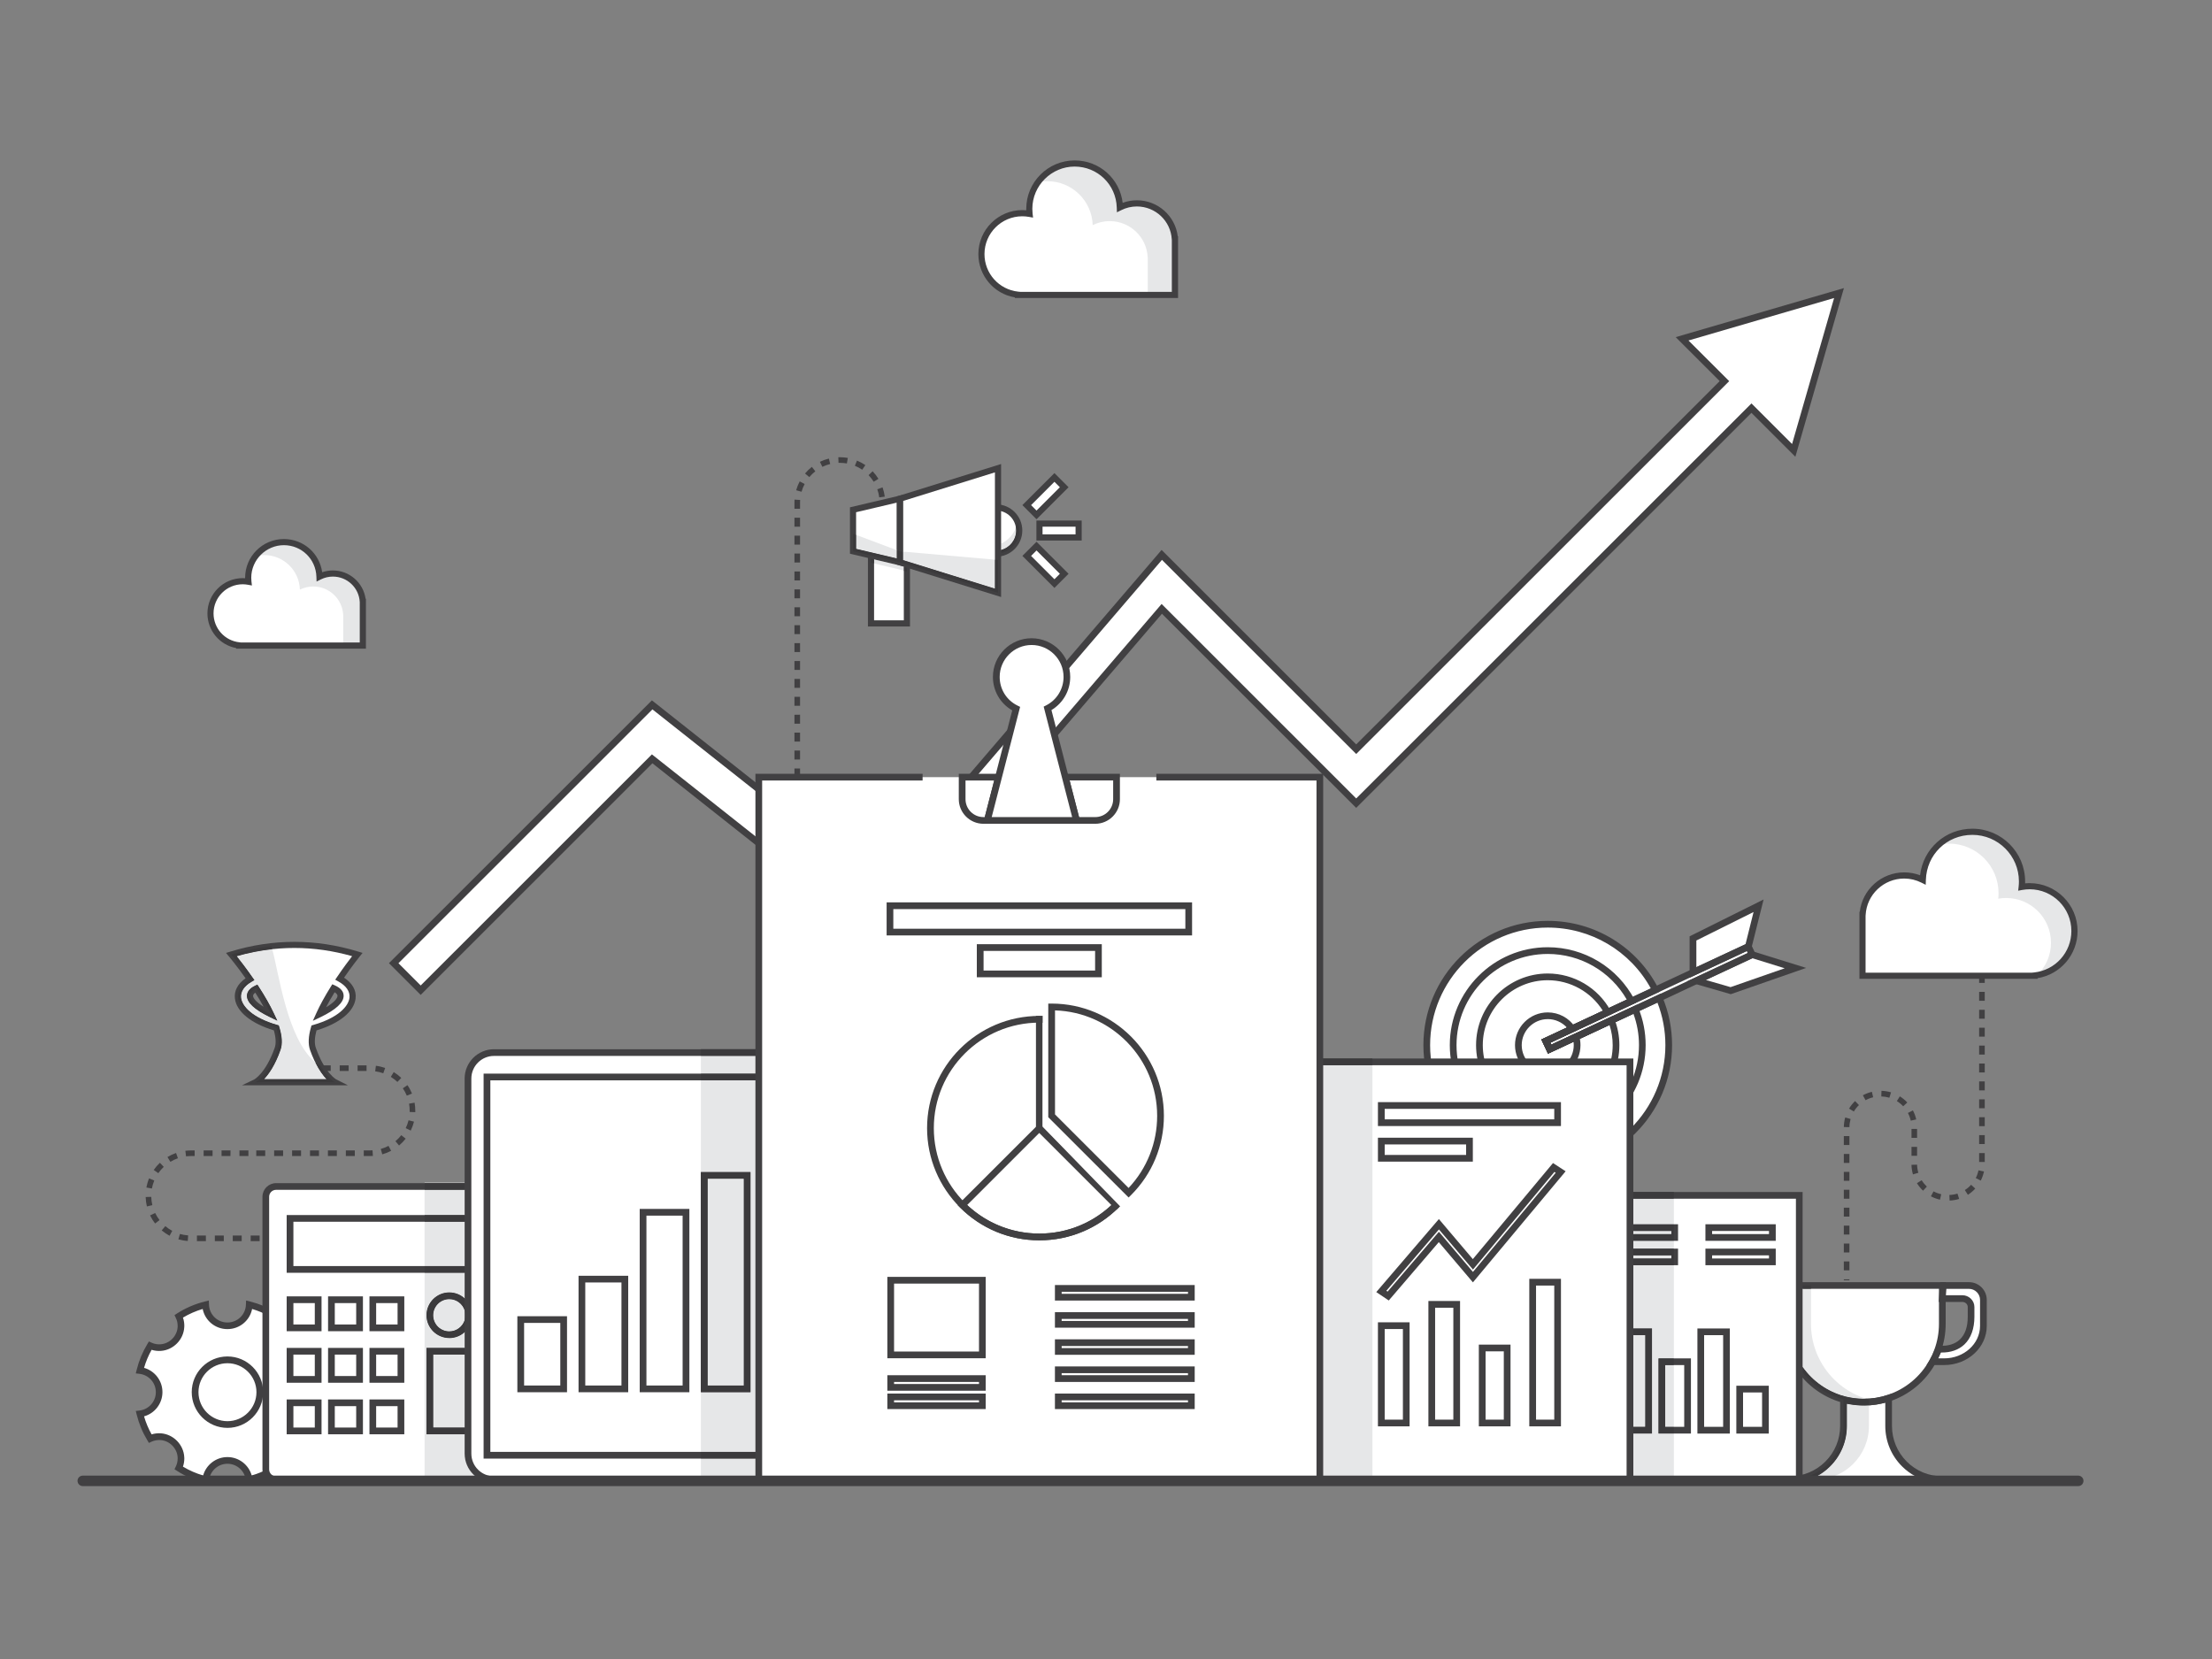 <?xml version="1.0" encoding="UTF-8"?> <svg xmlns="http://www.w3.org/2000/svg" xmlns:xlink="http://www.w3.org/1999/xlink" id="Ebene_1" version="1.1" viewBox="0 0 800 600"><rect x="0" y="0" width="800" height="600" fill="#808080" stroke="none"/><defs><style> .st0 { fill: none; } .st1 { fill: #414042; } .st2 { fill: #3b3a3c; } .st3 { clip-path: url(#clippath-17); } .st4 { clip-path: url(#clippath-19); } .st5 { clip-path: url(#clippath-11); } .st6 { clip-path: url(#clippath-16); } .st7 { clip-path: url(#clippath-18); } .st8 { clip-path: url(#clippath-10); } .st9 { clip-path: url(#clippath-15); } .st10 { clip-path: url(#clippath-13); } .st11 { clip-path: url(#clippath-14); } .st12 { clip-path: url(#clippath-12); } .st13 { clip-path: url(#clippath-20); } .st14 { clip-path: url(#clippath-21); } .st15 { clip-path: url(#clippath-22); } .st16 { clip-path: url(#clippath-23); } .st17 { clip-path: url(#clippath-24); } .st18 { clip-path: url(#clippath-1); } .st19 { clip-path: url(#clippath-3); } .st20 { clip-path: url(#clippath-4); } .st21 { clip-path: url(#clippath-2); } .st22 { clip-path: url(#clippath-7); } .st23 { clip-path: url(#clippath-6); } .st24 { clip-path: url(#clippath-9); } .st25 { clip-path: url(#clippath-8); } .st26 { clip-path: url(#clippath-5); } .st27 { fill: #fff; } .st28 { fill: #e6e7e8; } .st29 { clip-path: url(#clippath); } </style><clipPath id="clippath"><rect class="st0" x="645.06" y="504.19" width="59.47" height="33.29"></rect></clipPath><clipPath id="clippath-1"><rect class="st0" x="645.06" y="501.82" width="59.47" height="35.67"></rect></clipPath><clipPath id="clippath-2"><rect class="st0" x="649.82" y="504.19" width="26.17" height="33.29"></rect></clipPath><clipPath id="clippath-3"><rect class="st0" x="50.38" y="470.89" width="64.23" height="66.6"></rect></clipPath><clipPath id="clippath-4"><rect class="st0" x="48" y="468.51" width="68.98" height="68.97"></rect></clipPath><clipPath id="clippath-5"><rect class="st0" x="95.58" y="428.07" width="83.26" height="109.41"></rect></clipPath><clipPath id="clippath-6"><rect class="st0" x="93.2" y="425.7" width="85.63" height="111.79"></rect></clipPath><clipPath id="clippath-7"><rect class="st0" x="152.67" y="425.7" width="21.41" height="111.79"></rect></clipPath><clipPath id="clippath-8"><rect class="st0" x="571.32" y="430.45" width="80.88" height="107.03"></rect></clipPath><clipPath id="clippath-9"><rect class="st0" x="166.94" y="380.5" width="123.69" height="156.99"></rect></clipPath><clipPath id="clippath-10"><rect class="st0" x="166.94" y="378.12" width="123.69" height="159.37"></rect></clipPath><clipPath id="clippath-11"><rect class="st0" x="278.74" y="378.12" width="21.41" height="159.37"></rect></clipPath><clipPath id="clippath-12"><rect class="st0" x="252.57" y="378.12" width="38.06" height="159.37"></rect></clipPath><clipPath id="clippath-13"><rect class="st0" x="590.35" y="430.45" width="16.65" height="107.03"></rect></clipPath><clipPath id="clippath-14"><rect class="st0" x="471.42" y="382.88" width="118.94" height="154.61"></rect></clipPath><clipPath id="clippath-15"><rect class="st0" x="471.42" y="380.5" width="121.32" height="156.99"></rect></clipPath><clipPath id="clippath-16"><rect class="st0" x="450.01" y="380.5" width="23.79" height="156.99"></rect></clipPath><clipPath id="clippath-17"><rect class="st0" x="471.42" y="380.5" width="26.17" height="156.99"></rect></clipPath><clipPath id="clippath-18"><rect class="st0" x="273.98" y="280.59" width="204.57" height="256.89"></rect></clipPath><clipPath id="clippath-19"><rect class="st0" x="271.6" y="278.21" width="209.33" height="259.27"></rect></clipPath><clipPath id="clippath-20"><rect class="st0" x="28.04" y="533.38" width="725.47" height="4.09"></rect></clipPath><clipPath id="clippath-21"><rect class="st0" x="354.86" y="58" width="71.36" height="48.94"></rect></clipPath><clipPath id="clippath-22"><rect class="st0" x="385.78" y="58" width="40.44" height="29.91"></rect></clipPath><clipPath id="clippath-23"><rect class="st0" x="373.89" y="58" width="52.33" height="48.94"></rect></clipPath><clipPath id="clippath-24"><rect class="st0" x="352.48" y="58" width="73.74" height="51.32"></rect></clipPath></defs><path class="st27" d="M701.47,487.92c6.65.36,11.38-3.44,11.38-11.69v-3.54c0-1.69-1.42-3.05-3.18-3.05h-7.22l.34-4.72h9.31c2.87,0,5.21,2.33,5.21,5.2v9.41c0,7.15-6.35,12.93-14.19,12.93h-4.21c.76-1.25,1.41-2.55,1.96-3.89l.59-.66"></path><path class="st27" d="M702.46,464.93v13.85c0,3.45-.61,6.75-1.75,9.8-.5,1.35-1.09,2.65-1.78,3.89-3.42,6.17-9.07,10.93-15.88,13.19-2.81.93-5.81,1.44-8.93,1.44-2.56,0-5.04-.34-7.4-.97-7.48-2.02-13.73-7.02-17.4-13.66-.7-1.24-1.29-2.54-1.78-3.88-1.13-3.06-1.76-6.36-1.76-9.81v-13.85h56.68"></path><g class="st29"><path class="st27" d="M702.46,535.13h-55.15c5.36,0,10.21-2.17,13.72-5.68,3.51-3.51,5.69-8.37,5.69-13.71v-9.6c2.36.62,4.83.97,7.4.97,3.12,0,6.12-.51,8.93-1.44v10.07c0,5.34,2.17,10.2,5.69,13.71,3.51,3.51,8.36,5.68,13.72,5.68"></path></g><path class="st27" d="M645.97,487.92c-6.65.36-11.39-3.44-11.39-11.69v-3.54c0-1.69,1.43-3.05,3.18-3.05h7.22l-.33-4.72h-9.31c-2.88,0-5.21,2.33-5.21,5.2v9.41c0,7.15,6.35,12.93,14.19,12.93h4.2c-.76-1.25-1.4-2.55-1.95-3.89l-.59-.66"></path><path class="st1" d="M701,491.27h2.14c7.15,0,12.97-5.26,12.97-11.73v-9.41c0-2.2-1.79-4-4-4h-8.18l-.17,2.3h5.91c2.43,0,4.4,1.91,4.4,4.26v3.54c0,4.29-1.25,7.76-3.62,10.01-2.1,1.98-5.01,2.98-8.45,2.92l-.07.07c-.29.69-.59,1.37-.93,2.03ZM703.14,493.69h-6.36l1.12-1.85c.71-1.16,1.33-2.42,1.87-3.72l.07-.2,1.12-1.25.59.03c3.01.17,5.51-.6,7.24-2.23,1.9-1.8,2.87-4.57,2.87-8.24v-3.54c0-1.01-.88-1.83-1.97-1.83h-8.53l.52-7.15h10.44c3.54,0,6.42,2.88,6.42,6.42v9.41c0,7.81-6.9,14.15-15.4,14.15"></path><path class="st1" d="M647,466.13v12.65c0,3.23.57,6.39,1.68,9.38.46,1.27,1.03,2.53,1.7,3.72,3.55,6.42,9.62,11.18,16.66,13.07,2.3.62,4.69.93,7.08.93,2.92,0,5.79-.46,8.55-1.38,6.49-2.15,11.88-6.63,15.2-12.62.65-1.17,1.23-2.43,1.7-3.74,1.12-3,1.68-6.16,1.68-9.38v-12.65h-54.26M674.12,508.32c-2.6,0-5.19-.34-7.71-1.01-7.68-2.07-14.29-7.26-18.15-14.24-.73-1.3-1.37-2.67-1.87-4.06-1.22-3.26-1.83-6.7-1.83-10.22v-15.07h59.12v15.07c0,3.5-.61,6.94-1.82,10.22-.53,1.42-1.15,2.8-1.87,4.07-3.61,6.52-9.49,11.4-16.55,13.74-3,.99-6.14,1.51-9.32,1.51"></path><g class="st18"><path class="st1" d="M657.04,533.91h35.69c-1.77-.94-3.4-2.15-4.85-3.6-3.89-3.9-6.04-9.08-6.04-14.58v-8.44c-4.51,1.22-9.3,1.35-13.9.37v8.07c0,5.5-2.15,10.68-6.05,14.58-1.45,1.45-3.08,2.66-4.85,3.6M702.46,536.34h-55.15v-2.43c4.86,0,9.43-1.89,12.86-5.32,3.44-3.43,5.33-8,5.33-12.85v-11.19l1.53.41c2.3.62,4.69.93,7.08.93,2.92,0,5.79-.46,8.55-1.38l1.6-.53v11.75c0,4.85,1.9,9.42,5.32,12.85,3.44,3.44,8.01,5.32,12.87,5.32v2.43"></path></g><path class="st1" d="M635.33,466.13c-2.2,0-4,1.79-4,4v9.41c0,6.47,5.82,11.73,12.97,11.73h2.14c-.33-.67-.65-1.35-.94-2.03l-.07-.07c-3.44.07-6.35-.94-8.45-2.92-2.37-2.25-3.63-5.71-3.63-10.01v-3.54c0-2.35,1.98-4.26,4.4-4.26h5.92l-.17-2.3h-8.18M650.68,493.69h-6.36c-8.49,0-15.41-6.35-15.41-14.15v-9.41c0-3.54,2.89-6.42,6.43-6.42h10.44l.51,7.15h-8.53c-1.08,0-1.96.82-1.96,1.83v3.54c0,3.67.97,6.44,2.87,8.24,1.72,1.63,4.22,2.4,7.23,2.23l.59-.03,1.12,1.25.07.2c.53,1.3,1.16,2.56,1.87,3.72l1.12,1.85"></path><path class="st28" d="M674.12,505.89h-.57c-1.91-.05-3.83-.29-5.71-.72h-.03s-.02,0-.03,0c-.25-.07-.5-.12-.75-.2-6.1-1.64-11.47-5.43-15.1-10.57v-28.25h3.04v12.65c0,3.45.61,6.76,1.76,9.81.48,1.35,1.09,2.65,1.78,3.88,3.51,6.36,9.42,11.23,16.49,13.4-.3,0-.59,0-.89,0"></path><path class="st28" d="M663.29,533.91h-6.24c1.77-.94,3.4-2.15,4.85-3.6,3.9-3.9,6.05-9.08,6.05-14.58v-8.07c.32.07.64.13.96.19.02,0,.03,0,.04,0h0c1.71.3,3.44.46,5.18.46.59,0,1.2-.02,1.8-.06v7.47c0,5.34-2.17,10.2-5.69,13.71-1.95,1.95-4.32,3.48-6.95,4.46"></path><path class="st2" d="M674.12,508.32c-1.74,0-3.47-.16-5.18-.46,1.71.3,3.44.45,5.17.45.6,0,1.21-.02,1.81-.06h0c-.6.05-1.21.07-1.8.07M668.93,507.86s-.02,0-.04,0c.02,0,.03,0,.04,0M674.12,505.89h-.57.57c.3,0,.59,0,.89,0-.3,0-.59,0-.89,0M665.51,505.77c-5.41-1.72-10.11-5.03-13.57-9.37v-2.03c3.63,5.15,9,8.94,15.1,10.57.25.07.5.13.75.2-.25-.07-.5-.12-.75-.2l-1.53-.41v1.23M667.85,505.16h-.03.03M654.98,466.13h-3.04v-1.21h3.04v1.21"></path><g class="st21"><path class="st2" d="M656.51,535.13h-4.57v-.56c3.5-.85,6.63-2.66,9.1-5.12,3.51-3.51,5.69-8.37,5.69-13.71v-9.6c-.41-.11-.82-.23-1.22-.36v-1.23l1.53.41c.25.07.5.13.75.2,0,0,.02,0,.03,0h.03c1.88.44,3.79.68,5.71.72h.57c.3,0,.59,0,.89,0,.31.08.6.18.91.26v2.12c-.6.04-1.21.06-1.81.06-1.73,0-3.46-.15-5.17-.45h0s-.02,0-.04,0c-.32-.06-.64-.12-.96-.19v8.07c0,5.5-2.15,10.68-6.05,14.58-1.45,1.45-3.08,2.66-4.85,3.6h6.24c-2.11.79-4.4,1.22-6.77,1.22"></path></g><g class="st19"><path class="st27" d="M106.34,506.02c-1.68-5.43,2.33-10.42,7.52-10.42h.04c-.82-3.33-2.17-6.46-3.93-9.29-1.51.89-3.33,1.29-5.26.99-3.61-.56-6.41-3.65-6.63-7.3-.1-1.62.28-3.12,1.02-4.41-2.74-1.65-5.74-2.91-8.93-3.7-.15,4.24-3.62,7.62-7.9,7.62s-7.75-3.38-7.9-7.62c-3.48.86-6.75,2.29-9.68,4.17.57,1.15.85,2.46.78,3.85-.2,3.94-3.38,7.2-7.32,7.48-1.37.09-2.67-.16-3.81-.68-1.66,2.75-2.93,5.75-3.72,8.96,3.92.46,6.95,3.8,6.95,7.83s-3.03,7.38-6.95,7.84c.79,3.2,2.05,6.21,3.72,8.96,1.14-.52,2.44-.77,3.81-.68,3.94.28,7.13,3.54,7.32,7.48.07,1.38-.21,2.69-.78,3.84,2.95,1.9,6.23,3.33,9.74,4.19.47-3.9,3.8-6.94,7.84-6.94s7.38,3.04,7.84,6.94c3.21-.79,6.23-2.05,8.99-3.72-.69-1.19-1.06-2.56-1.04-4.03.07-4.03,3.25-7.45,7.28-7.76,1.7-.12,3.29.28,4.64,1.07,1.77-2.83,3.11-5.97,3.93-9.29h-.05c-3.4,0-6.5-2.14-7.51-5.38"></path></g><g class="st20"><path class="st1" d="M82.26,493.03c-5.78,0-10.48,4.7-10.48,10.47s4.7,10.49,10.48,10.49,10.49-4.71,10.49-10.49-4.71-10.47-10.49-10.47ZM82.26,516.41c-7.12,0-12.92-5.8-12.92-12.92s5.8-12.91,12.92-12.91,12.92,5.8,12.92,12.91-5.79,12.92-12.92,12.92ZM66.19,530.44c2.29,1.38,4.73,2.43,7.28,3.18,1.09-3.87,4.65-6.65,8.78-6.65s7.7,2.78,8.78,6.65c2.25-.65,4.41-1.55,6.46-2.69-.44-1.09-.67-2.25-.67-3.44v-.13c.07-4.66,3.76-8.6,8.4-8.95,1.48-.11,2.94.12,4.26.69,1.21-2.09,2.16-4.3,2.84-6.62-3.34-.55-6.17-2.91-7.16-6.11-.29-.95-.44-1.91-.44-2.87,0-1.93.6-3.81,1.77-5.4,1.4-1.91,3.51-3.19,5.83-3.59-.69-2.3-1.64-4.52-2.84-6.62-1.55.67-3.25.87-4.98.61-4.18-.65-7.41-4.2-7.67-8.44,0-.19-.02-.38-.02-.57,0-1.19.23-2.35.67-3.43-2-1.12-4.11-2.01-6.3-2.65-.84,4.19-4.52,7.28-8.94,7.28s-8.09-3.09-8.94-7.28c-2.5.73-4.89,1.78-7.13,3.12.33.95.49,1.95.49,2.95,0,.16,0,.31-.02.46-.21,4.53-3.93,8.32-8.45,8.63-1.14.08-2.29-.06-3.36-.39-1.16,2.07-2.08,4.26-2.73,6.52,3.87,1.08,6.65,4.64,6.65,8.77s-2.78,7.7-6.65,8.77c.65,2.27,1.57,4.45,2.73,6.52,1.08-.33,2.22-.46,3.36-.38,4.52.32,8.23,4.11,8.45,8.62,0,.16.02.31.02.46,0,1.01-.17,2.02-.49,2.95ZM89.06,536.64l-.16-1.37c-.41-3.35-3.26-5.88-6.64-5.88s-6.23,2.53-6.63,5.88l-.17,1.37-1.33-.33c-3.59-.88-6.99-2.34-10.11-4.35l-.91-.59.47-.97c.45-.91.67-1.89.67-2.9,0-.12,0-.23,0-.35-.16-3.32-2.88-6.1-6.19-6.33-1.13-.07-2.22.12-3.22.57l-.98.46-.56-.93c-1.76-2.91-3.05-6.03-3.86-9.29l-.33-1.33,1.37-.17c3.35-.4,5.88-3.25,5.88-6.63s-2.53-6.23-5.88-6.63l-1.37-.16.33-1.33c.81-3.27,2.1-6.39,3.86-9.3l.56-.92.98.45c1,.46,2.09.65,3.22.57,3.31-.23,6.03-3.01,6.19-6.33,0-.11,0-.23,0-.34,0-1.02-.22-2-.67-2.9l-.47-.98.91-.59c3.1-1.99,6.49-3.45,10.05-4.33l1.45-.36.06,1.5c.13,3.61,3.06,6.45,6.68,6.45s6.56-2.83,6.68-6.45l.06-1.5,1.46.36c3.26.81,6.38,2.1,9.25,3.84l1.02.62-.59,1.02c-.58,1.01-.87,2.15-.87,3.32,0,.14,0,.28,0,.42.19,3.1,2.55,5.71,5.62,6.18,1.56.24,3.1-.05,4.45-.84l1.02-.6.62,1c1.87,2.99,3.23,6.24,4.08,9.65l.37,1.51h-1.55c-2.16,0-4.16,1.01-5.43,2.72-.85,1.16-1.29,2.54-1.29,3.97,0,.72.1,1.43.33,2.15.83,2.67,3.44,4.53,6.35,4.53h1.6l-.37,1.51c-.85,3.41-2.22,6.64-4.08,9.64l-.63,1.01-1.02-.6c-1.17-.7-2.53-1.01-3.92-.9-3.4.25-6.1,3.14-6.15,6.56v.09c0,1.17.3,2.31.87,3.32l.59,1.03-1.02.61c-2.89,1.75-6.02,3.05-9.31,3.86l-1.34.33"></path></g><g class="st26"><path class="st27" d="M100.2,429.12h73.18c2.25,0,4.08,1.82,4.08,4.08v97.85c0,2.26-1.83,4.08-4.08,4.08h-73.18c-2.25,0-4.08-1.82-4.08-4.08v-97.85c0-2.26,1.83-4.08,4.08-4.08"></path></g><g class="st23"><path class="st1" d="M99.84,430.32c-1.38,0-2.5,1.12-2.5,2.5v98.6c0,1.38,1.12,2.49,2.5,2.49h73.92c1.38,0,2.49-1.12,2.49-2.49v-98.6c0-1.38-1.12-2.5-2.49-2.5h-73.92M173.76,536.34h-73.92c-2.72,0-4.92-2.21-4.92-4.92v-98.6c0-2.71,2.2-4.92,4.92-4.92h73.92c2.71,0,4.92,2.21,4.92,4.92v98.6c0,2.71-2.21,4.92-4.92,4.92"></path></g><path class="st1" d="M106.11,457.89h62.2v-16.03h-62.2v16.03M170.75,460.32h-67.07v-20.88h67.07v20.88"></path><path class="st1" d="M162.49,469.85c-3.21,0-5.82,2.61-5.82,5.83s2.61,5.82,5.82,5.82,5.83-2.61,5.83-5.82-2.61-5.83-5.83-5.83M162.49,483.92c-4.55,0-8.25-3.7-8.25-8.24s3.7-8.26,8.25-8.26,8.26,3.71,8.26,8.26-3.71,8.24-8.26,8.24"></path><path class="st1" d="M106.11,479.02h7.74v-7.74h-7.74v7.74ZM116.29,481.45h-12.61v-12.6h12.61v12.6"></path><path class="st1" d="M121.08,479.02h7.74v-7.74h-7.74v7.74ZM131.26,481.45h-12.61v-12.6h12.61v12.6"></path><path class="st1" d="M136.04,479.02h7.75v-7.74h-7.75v7.74ZM146.22,481.45h-12.6v-12.6h12.6v12.6"></path><path class="st1" d="M106.11,497.66h7.74v-7.75h-7.74v7.75ZM116.29,500.09h-12.61v-12.6h12.61v12.6"></path><path class="st1" d="M121.08,497.66h7.74v-7.75h-7.74v7.75ZM131.26,500.09h-12.61v-12.6h12.61v12.6"></path><path class="st1" d="M136.04,497.66h7.75v-7.75h-7.75v7.75ZM146.22,500.09h-12.6v-12.6h12.6v12.6"></path><path class="st1" d="M106.11,516.29h7.74v-7.74h-7.74v7.74ZM116.29,518.73h-12.61v-12.6h12.61v12.6"></path><path class="st1" d="M121.08,516.29h7.74v-7.74h-7.74v7.74ZM131.26,518.73h-12.61v-12.6h12.61v12.6"></path><path class="st1" d="M136.04,516.29h7.75v-7.74h-7.75v7.74ZM146.22,518.73h-12.6v-12.6h12.6v12.6"></path><path class="st1" d="M156.67,516.29h11.64v-26.37h-11.64v26.37M170.75,518.73h-16.51v-31.24h16.51v31.24"></path><path class="st28" d="M153.56,427.9h14.49v-.18h-14.49v.18Z"></path><path class="st28" d="M171.91,533.91h-18.35v-73.59h14.49v9.25c-1.47-1.34-3.42-2.16-5.56-2.16-4.55,0-8.25,3.71-8.25,8.26s3.7,8.24,8.25,8.24c2.14,0,4.09-.81,5.56-2.15v5.71h-13.81v31.24h13.81v7c0,3.3,1.51,6.24,3.87,8.19M162.49,481.49c-3.21,0-5.82-2.61-5.82-5.82s2.61-5.83,5.82-5.83c2.6,0,4.8,1.71,5.56,4.06v3.52c-.75,2.35-2.95,4.06-5.56,4.06M168.04,457.89h-14.49v-16.03h14.49v16.03M168.04,439.44h-14.49v-9.12h14.49v9.12"></path><g class="st22"><path class="st2" d="M173.73,535.13h-20.17v-1.22h18.35c.57.47,1.17.87,1.82,1.22M168.04,430.32h-14.49v-2.43h14.49v2.43"></path></g><path class="st2" d="M168.04,460.32h-14.49v-2.43h14.49v2.43M168.04,441.86h-14.49v-2.43h14.49v2.43"></path><path class="st2" d="M162.49,483.92c-4.55,0-8.25-3.7-8.25-8.24s3.7-8.26,8.25-8.26c2.14,0,4.09.82,5.56,2.16v4.34c-.75-2.35-2.95-4.06-5.56-4.06-3.21,0-5.82,2.61-5.82,5.83s2.61,5.82,5.82,5.82c2.6,0,4.8-1.71,5.56-4.06v4.34c-1.47,1.34-3.42,2.15-5.56,2.15"></path><path class="st28" d="M156.67,516.29h11.37v-26.37h-11.37v26.37Z"></path><path class="st2" d="M168.04,518.73h-13.81v-31.24h13.81v2.43h-11.37v26.37h11.37v2.43"></path><path class="st27" d="M633.69,345.26l-1.37-2.92,3.69-14.76-23.72,11.81v12.3l-13.58,6.35c-7.26-14.11-21.97-23.78-38.94-23.78-24.17,0-43.76,19.58-43.76,43.74s19.59,43.73,43.76,43.73,43.76-19.58,43.76-43.73c0-6.05-1.23-11.81-3.45-17.04l13.42-6.26,12.42,3.6,23.42-8.16-15.65-4.87"></path><path class="st1" d="M559.76,335.47c-23.45,0-42.54,19.08-42.54,42.52s19.09,42.52,42.54,42.52,42.55-19.08,42.55-42.52c0-5.32-.98-10.5-2.88-15.4l-39.57,18.47-2.39-5.12,39.57-18.47c-7.5-13.6-21.66-22-37.27-22ZM559.76,422.94c-24.8,0-44.97-20.16-44.97-44.95s20.17-44.95,44.97-44.95c16.94,0,32.28,9.37,40.02,24.44l.59,1.12-39.68,18.52.34.72,39.67-18.52.49,1.16c2.35,5.55,3.54,11.44,3.54,17.52,0,24.78-20.17,44.95-44.97,44.95"></path><path class="st1" d="M559.76,345.01c-18.18,0-32.99,14.79-32.99,32.98s14.8,32.98,32.99,32.98,33-14.79,33-32.98c0-3.91-.68-7.73-2.01-11.35l-30.9,14.42-2.39-5.12,30.89-14.42c-5.89-10.22-16.73-16.51-28.59-16.51ZM559.76,413.39c-19.53,0-35.42-15.88-35.42-35.4s15.89-35.41,35.42-35.41c13.19,0,25.21,7.26,31.36,18.93l.59,1.12-31.03,14.49.34.72,31.02-14.48.48,1.17c1.76,4.27,2.65,8.8,2.65,13.46,0,19.52-15.89,35.4-35.42,35.4"></path><path class="st1" d="M559.76,354.51c-12.94,0-23.49,10.54-23.49,23.48s10.55,23.47,23.49,23.47,23.49-10.53,23.49-23.47c0-2.51-.39-4.96-1.16-7.3l-22.24,10.38-2.39-5.12,22.24-10.38c-4.28-6.85-11.8-11.06-19.94-11.06ZM559.76,403.9c-14.29,0-25.92-11.62-25.92-25.91s11.62-25.91,25.92-25.91c9.46,0,18.17,5.15,22.72,13.43l.63,1.14-22.42,10.46.34.72,22.41-10.46.46,1.21c1.17,3,1.77,6.17,1.77,9.41,0,14.28-11.63,25.91-25.92,25.91"></path><path class="st1" d="M559.76,368.58c-5.18,0-9.41,4.23-9.41,9.41s4.23,9.4,9.41,9.4,9.41-4.22,9.41-9.4c0-.42-.02-.83-.07-1.24l-9.25,4.31-2.39-5.12,9.24-4.31c-1.77-1.93-4.27-3.06-6.94-3.06ZM559.76,389.83c-6.52,0-11.84-5.31-11.84-11.84s5.31-11.84,11.84-11.84c3.97,0,7.65,1.97,9.85,5.26l.79,1.18-9.71,4.53.34.72,9.7-4.53.4,1.37c.32,1.07.47,2.19.47,3.33,0,6.52-5.31,11.84-11.85,11.84"></path><path class="st1" d="M560.69,377.12l.34.72,71.04-33.16-.34-.72-71.04,33.16ZM559.86,381.07l-2.39-5.12,75.44-35.23,2.4,5.12-75.45,35.23"></path><path class="st1" d="M613.51,340.14v9.65l17.78-8.3,2.91-11.65-20.68,10.3ZM611.07,353.6v-14.97l26.76-13.32-4.48,17.89-22.28,10.41"></path><path class="st1" d="M616.93,354.42l8.95,2.59,19.58-6.82-11.68-3.63-16.85,7.86ZM625.95,359.56l-15.91-4.6,23.56-11,19.62,6.1-27.26,9.5"></path><g class="st25"><g><path class="st27" d="M572.95,535.13h77.78v-102.82h-77.78v102.82Z"></path><path class="st1" d="M574.17,533.91h75.35v-100.38h-75.35v100.38M651.94,536.34h-80.2v-105.24h80.2v105.24"></path></g></g><path class="st1" d="M583.89,446.32h20.58v-1.12h-20.58v1.12M606.89,448.76h-25.43v-5.99h25.43v5.99"></path><path class="st1" d="M583.89,455.15h20.58v-1.13h-20.58v1.13M606.89,457.58h-25.43v-5.99h25.43v5.99"></path><path class="st1" d="M619.21,446.32h20.57v-1.12h-20.57v1.12ZM642.22,448.76h-25.43v-5.99h25.43v5.99"></path><path class="st1" d="M619.21,455.15h20.57v-1.13h-20.57v1.13ZM642.22,457.58h-25.43v-5.99h25.43v5.99"></path><path class="st1" d="M588.16,516.03h6.88v-33.15h-6.88v33.15M597.47,518.46h-11.74v-38h11.74v38"></path><path class="st1" d="M602.25,516.03h6.87v-22.33h-6.87v22.33M611.55,518.46h-11.74v-27.18h11.74v27.18"></path><path class="st1" d="M616.32,516.03h6.88v-33.15h-6.88v33.15ZM625.62,518.47h-11.73v-38.01h11.73v38.01"></path><path class="st1" d="M630.4,516.03h6.88v-12.43h-6.88v12.43ZM639.7,518.47h-11.73v-17.3h11.73v17.3"></path><path class="st27" d="M648.71,162.9l16.38-56.9-56.75,16.55,15.31,15.3-133.18,133.12-70.31-70.27-102.18,119.22-82.12-64.99-93.48,93.43,9.77,9.77,83.71-83.67,82.12,64.99,102.18-119.22,70.31,70.27,142.95-142.87,15.29,15.29"></path><path class="st1" d="M144.1,348.36l8.05,8.05,83.62-83.58,82.05,64.94,102.29-119.34,70.38,70.34,142.95-142.87,14.69,14.68,15.2-52.8-52.67,15.36,14.73,14.71-134.9,134.84-70.25-70.21-102.09,119.12-.91-.72-81.28-64.32-91.85,91.8ZM152.15,359.83l-11.48-11.48,95.1-95.06,82.05,64.94,102.29-119.34,70.38,70.34,131.46-131.4-15.91-15.9,60.84-17.74-17.56,61-15.89-15.88-142.95,142.87-70.25-70.21-102.09,119.12-82.19-65.04-83.8,83.76"></path><g class="st24"><path class="st27" d="M169.26,525.72c0,5.19,4.21,9.4,9.4,9.4h101.23c5.19,0,9.4-4.21,9.4-9.4v-135.64c0-5.19-4.21-9.4-9.4-9.4h-101.23c-5.19,0-9.4,4.21-9.4,9.4v135.64c0,5.19,4.21,9.4,9.4,9.4h101.23c5.19,0,9.4-4.21,9.4-9.4v-32.35l-120.03,32.35"></path></g><g class="st8"><path class="st1" d="M178.66,381.89c-4.52,0-8.19,3.67-8.19,8.19v135.64c0,4.52,3.67,8.19,8.19,8.19h101.23c4.52,0,8.19-3.67,8.19-8.19v-135.64c0-4.52-3.67-8.19-8.19-8.19h-101.23M279.89,536.34h-101.23c-5.85,0-10.62-4.76-10.62-10.62v-135.64c0-5.85,4.77-10.61,10.62-10.61h101.23c5.85,0,10.62,4.76,10.62,10.61v135.64c0,5.86-4.77,10.62-10.62,10.62"></path></g><path class="st1" d="M177.34,525.09h103.88v-134.37h-103.88v134.37M283.65,527.52h-108.75v-139.23h108.75v139.23"></path><path class="st1" d="M255.92,501.09h13.09v-74.79h-13.09v74.79M271.44,503.52h-17.96v-79.64h17.96v79.64"></path><path class="st1" d="M233.79,501.09h13.09v-61.44h-13.09v61.44ZM249.32,503.52h-17.96v-66.3h17.96v66.3"></path><path class="st1" d="M211.67,501.09h13.09v-37.27h-13.09v37.27ZM227.2,503.52h-17.96v-42.12h17.96v42.12"></path><path class="st1" d="M189.55,501.09h13.09v-22.64h-13.09v22.64ZM205.07,503.52h-17.96v-27.49h17.96v27.49"></path><g class="st5"><path class="st28" d="M298.87,535.13h-14.06c3.38-1.77,5.7-5.32,5.7-9.4v-135.64c0-5.85-4.77-10.61-10.62-10.61h18.98v155.66"></path></g><path class="st28" d="M279.89,533.91h-26.41v-6.39h30.17v-139.23h-30.17v-6.39h26.41c4.52,0,8.19,3.67,8.19,8.19v135.64c0,4.52-3.67,8.19-8.19,8.19M281.22,525.09h-27.74v-21.58h17.96v-79.64h-17.96v-33.15h27.74v134.37M269.01,501.09h-13.09v-74.79h13.09v74.79"></path><g class="st12"><path class="st2" d="M284.82,535.13h-31.33v-1.22h26.41c4.52,0,8.19-3.67,8.19-8.19v-135.64c0-4.52-3.67-8.19-8.19-8.19h-26.41v-2.43h26.41c5.85,0,10.62,4.76,10.62,10.61v135.64c0,4.08-2.31,7.63-5.7,9.4"></path></g><path class="st2" d="M283.65,527.52h-30.17v-2.43h27.74v-134.37h-27.74v-2.43h30.17v139.23"></path><path class="st2" d="M271.44,503.52h-17.96v-79.64h17.96v79.64M255.92,426.3v74.79h13.09v-74.79h-13.09"></path><path class="st28" d="M605.37,533.91h-14.65v-15.45h6.76v-38h-6.76v-22.88h14.65v33.7h-5.56v27.18h5.56v15.45M605.37,516.03h-3.12v-22.33h3.12v22.33M595.04,516.03h-4.32v-33.15h4.32v33.15M604.47,455.15h-13.75v-1.13h13.75v1.13M605.37,451.58h-14.65v-2.82h14.65v2.82M604.47,446.32h-13.75v-1.12h13.75v1.12M605.37,442.77h-14.65v-9.24h14.65v9.24"></path><g class="st10"><path class="st2" d="M605.37,535.13h-14.65v-1.22h14.65v1.22M605.37,433.53h-14.65v-2.43h14.65v2.43"></path></g><path class="st2" d="M605.37,448.76h-14.65v-2.43h13.75v-1.12h-13.75v-2.43h14.65v5.99"></path><path class="st2" d="M605.37,457.58h-14.65v-2.43h13.75v-1.13h-13.75v-2.43h14.65v5.99"></path><path class="st2" d="M597.47,518.46h-6.76v-2.43h4.32v-33.15h-4.32v-2.43h6.76v38"></path><path class="st2" d="M605.37,518.46h-5.56v-27.18h5.56v2.43h-3.12v22.33h3.12v2.43"></path><g class="st11"><path class="st27" d="M508.59,535.13h80.9v-151.09h-116.73v151.09h35.82"></path></g><g class="st9"><path class="st1" d="M473.99,533.91h114.29v-148.66h-114.29v148.66M590.72,536.34h-119.15v-153.52h119.15v153.52"></path></g><path class="st1" d="M500.79,404.83h61.33v-3.8h-61.33v3.8ZM564.54,407.25h-66.19v-8.65h66.19v8.65"></path><path class="st1" d="M500.79,417.7h29.45v-3.8h-29.45v3.8ZM532.67,420.12h-34.32v-8.65h34.32v8.65"></path><path class="st1" d="M501.38,466.81l.46.32,18.56-21.64,12.31,14.52,29.93-35.86-.46-.31-29.46,35.31-12.31-14.51-19.01,22.17ZM502.27,470.34l-4.52-3.04,22.64-26.41,12.28,14.49,29-34.75,4.56,2.98-33.53,40.17-12.34-14.55-18.1,21.11"></path><path class="st1" d="M555.53,513.43h6.59v-48.49h-6.59v48.49ZM564.54,515.86h-11.45v-53.36h11.45v53.36"></path><path class="st1" d="M537.28,513.43h6.59v-24.7h-6.59v24.7ZM546.3,515.86h-11.46v-29.56h11.46v29.56"></path><path class="st1" d="M519.03,513.43h6.59v-40.47h-6.59v40.47ZM528.05,515.86h-11.45v-45.34h11.45v45.34"></path><path class="st1" d="M500.79,513.43h6.59v-32.77h-6.59v32.77ZM509.8,515.86h-11.45v-37.63h11.45v37.63"></path><g class="st6"><path class="st28" d="M450.97,535.13h20.59v-152.3h-20.59v152.3Z"></path></g><path class="st28" d="M473.99,533.91h22.37v-148.66h-22.37v148.66Z"></path><g class="st3"><path class="st2" d="M496.36,535.13h-24.8v-152.3h24.8v2.43h-22.37v148.66h22.37v1.22"></path></g><g class="st7"><path class="st27" d="M418.22,281.07h59.12v254.06h-202.92v-254.06h59.25"></path></g><g class="st4"><path class="st1" d="M478.56,536.34h-205.35v-256.49h60.46v2.43h-58.03v251.63h200.49v-251.63h-57.92v-2.43h60.34v256.49"></path></g><path class="st1" d="M349.19,282.27v6.76c0,3.57,2.9,6.48,6.48,6.48h.49l3.41-13.23h-10.38ZM358.04,297.93h-2.37c-4.92,0-8.91-4-8.91-8.9v-9.18h15.94l-4.66,18.08"></path><path class="st1" d="M390.27,295.51h5.84c3.58,0,6.48-2.91,6.48-6.48v-6.76h-15.73l3.41,13.23ZM396.11,297.93h-7.73l-4.66-18.08h21.31v9.18c0,4.91-4,8.9-8.91,8.9"></path><path class="st27" d="M361.13,281.07l6.39-24.76c-4.26-2.07-7.19-6.43-7.19-11.48,0-7.04,5.71-12.76,12.77-12.76s12.77,5.71,12.77,12.76c0,4.97-2.84,9.27-6.99,11.38l6.41,24.87,4.03,15.65h-32.22l4.03-15.65"></path><path class="st1" d="M358.67,295.51h29.09l-10.3-39.95.87-.44c3.9-1.99,6.32-5.94,6.32-10.3,0-6.36-5.18-11.55-11.55-11.55s-11.55,5.18-11.55,11.55c0,4.46,2.49,8.44,6.5,10.39l.89.44-10.28,39.86ZM390.89,297.93h-35.37l10.57-41.01c-4.33-2.49-6.99-7.04-6.99-12.11,0-7.7,6.27-13.98,13.98-13.98s13.98,6.27,13.98,13.98c0,4.96-2.58,9.47-6.79,12l10.6,41.12"></path><path class="st1" d="M323.08,335.89h105.62v-7.1h-105.62v7.1ZM431.13,338.31h-110.47v-11.96h110.47v11.96"></path><path class="st1" d="M355.72,351.01h40.34v-7.1h-40.34v7.1ZM398.48,353.44h-45.2v-11.96h45.2v11.96"></path><path class="st1" d="M375.89,369.85c-21.05,0-38.16,17.12-38.16,38.15s17.12,38.14,38.16,38.14,38.17-17.12,38.17-38.14-17.13-38.15-38.17-38.15ZM375.89,448.58c-22.38,0-40.6-18.21-40.6-40.58s18.21-40.58,40.6-40.58,40.6,18.2,40.6,40.58-18.21,40.58-40.6,40.58"></path><path class="st1" d="M377.1,407.49l26.62,26.6c6.67-7.09,10.33-16.31,10.33-26.09,0-20.64-16.47-37.49-36.95-38.13v37.62ZM403.73,437.55l-29.06-29.05v-41.09h1.22c22.38,0,40.59,18.21,40.59,40.59,0,10.83-4.22,21.03-11.88,28.68l-.86.86"></path><path class="st1" d="M349.78,435.82c7.1,6.66,16.33,10.32,26.12,10.32s19.01-3.66,26.11-10.32l-26.11-26.11-26.12,26.11ZM375.89,448.58c-10.84,0-21.05-4.23-28.71-11.89l-.86-.85,29.58-29.55,29.06,29.05v1l-.35.35c-7.67,7.67-17.86,11.89-28.7,11.89"></path><path class="st1" d="M323.35,488.8h30.72v-24.57h-30.72v24.57ZM356.49,491.23h-35.57v-29.43h35.57v29.43"></path><path class="st1" d="M383.96,467.93h45.69v-.74h-45.69v.74ZM432.08,470.36h-50.55v-5.61h50.55v5.61"></path><path class="st1" d="M383.96,477.74h45.69v-.74h-45.69v.74ZM432.08,480.17h-50.55v-5.6h50.55v5.6"></path><path class="st1" d="M383.96,487.55h45.69v-.74h-45.69v.74ZM432.08,489.98h-50.55v-5.6h50.55v5.6"></path><path class="st1" d="M383.96,497.36h45.69v-.74h-45.69v.74ZM432.08,499.8h-50.55v-5.61h50.55v5.61"></path><path class="st1" d="M383.96,507.18h45.69v-.74h-45.69v.74ZM432.08,509.61h-50.55v-5.61h50.55v5.61"></path><path class="st1" d="M323.35,507.18h30.72v-.74h-30.72v.74ZM356.49,509.61h-35.57v-5.61h35.57v5.61"></path><path class="st1" d="M323.35,500.54h30.72v-.74h-30.72v.74ZM356.49,502.97h-35.57v-5.6h35.57v5.6"></path><path class="st27" d="M377.1,407.49l36.95,37.99,12.86-43.68v-31.94l-49.81-11.74v49.37"></path><path class="st1" d="M381.56,403.04l26.61,26.6c6.67-7.09,10.33-16.31,10.33-26.09,0-20.64-16.47-37.49-36.94-38.13v37.62ZM408.18,433.09l-29.06-29.04v-41.09h1.22c22.38,0,40.6,18.21,40.6,40.59,0,10.83-4.23,21.03-11.89,28.68l-.86.85"></path><path class="st1" d="M129.33,387.32h3.24v-2.02h-3.24v2.02M122.86,387.32h3.23v-2.02h-3.23v2.02M116.37,387.32h3.24v-2.02h-3.24v2.02M138.62,388.15l.68-1.9c-1.09-.38-2.21-.66-3.35-.8l-.26,2c1,.14,1.99.37,2.94.71M143.73,391.3l1.4-1.46c-.84-.8-1.76-1.51-2.73-2.11l-1.06,1.73c.85.52,1.66,1.14,2.39,1.84M147.12,396.26l1.88-.76c-.44-1.07-.98-2.09-1.64-3.04l-1.67,1.14c.57.84,1.05,1.73,1.43,2.66M150.19,402.23c0-.18,0-.35,0-.54,0-.97-.08-1.94-.25-2.89l-2,.35c.15.83.22,1.69.22,2.54,0,.16,0,.32,0,.47l2.03.07M148.55,408.89c.5-1.03.9-2.13,1.18-3.23l-1.97-.49c-.24.98-.59,1.93-1.03,2.84l1.82.88M144.32,414.29c.88-.74,1.69-1.57,2.4-2.48l-1.6-1.25c-.62.79-1.33,1.52-2.1,2.17l1.3,1.56M138.26,417.48c1.11-.31,2.18-.74,3.2-1.28l-.95-1.78c-.89.46-1.83.85-2.8,1.12l.55,1.95M125.08,418.09h3.24v-2.03h-3.24v2.03M118.6,418.09h3.23v-2.03h-3.23v2.03M112.12,418.09h3.24v-2.03h-3.24v2.03M105.64,418.09h3.24v-2.03h-3.24v2.03M99.15,418.09h3.24v-2.03h-3.24v2.03M92.68,418.09h3.24v-2.03h-3.24v2.03M86.6,418.09h3.24v-2.03h-3.24v2.03M80.12,418.09h3.22l.03-2.03h-3.24v2.03M73.65,418.09h3.23v-2.03h-3.23v2.03M133.81,418.09c.34,0,.7,0,1.05-.03l-.13-2.03c-.31.02-.61.03-.92.03h-2.25v2.03h2.25M67.29,418.21c.59-.07,1.19-.11,1.78-.11h1.33v-2.03h-1.33c-.68,0-1.37.05-2.03.13l.25,2.01M61.62,420.18c.85-.52,1.77-.96,2.72-1.28l-.66-1.91c-1.09.38-2.14.87-3.12,1.47l1.06,1.73M57.25,424.3c.58-.83,1.24-1.6,1.97-2.3l-1.39-1.47c-.84.79-1.59,1.66-2.24,2.61l1.66,1.15M54.94,429.84c.18-.98.46-1.96.85-2.89l-1.87-.78c-.45,1.06-.77,2.17-.98,3.31l2,.36M53.13,436.32l1.97-.46c-.24-.98-.37-1.99-.4-3l-2.02.06c.03,1.15.18,2.3.45,3.41M56.09,442.5l1.61-1.24c-.62-.8-1.15-1.66-1.59-2.57l-1.83.88c.5,1.03,1.11,2.02,1.81,2.93M61.33,446.93l.96-1.78c-.88-.47-1.73-1.05-2.5-1.7l-1.31,1.54c.88.74,1.84,1.39,2.85,1.94M67.91,448.82l.14-2.02c-1.01-.07-2.01-.25-2.97-.52l-.57,1.94c1.11.32,2.25.52,3.4.59M90.66,448.87h3.24v-2.03h-3.24v2.03M84.18,448.87h3.23v-2.03h-3.23v2.03M77.7,448.87h3.24v-2.03h-3.24v2.03M71.22,448.87h3.24v-2.03h-3.24v2.03"></path><path class="st27" d="M115.41,366.89c1.44-3.2,3.31-6.49,5.2-9.5,4.99,2.19,2.35,5.87-5.2,9.5M92.7,357.51c1.91,2.95,3.8,6.16,5.28,9.27-7.27-3.52-9.85-7.08-5.28-9.27M122.86,353.95c3.41-5.06,6.38-8.73,6.38-8.73-15.18-4.66-30.38-4.66-45.56,0,0,0,3.14,3.75,6.74,8.91-8.27,4.77-4.67,13.55,9.52,17.63.9,2.9,1.18,5.53.46,7.56-3.49,9.94-7.99,12.09-7.99,12.09h28.75s-4.5-2.15-7.99-12.09c-.71-2.03-.46-4.66.39-7.55,14.44-4.12,17.98-13.09,9.29-17.82"></path><path class="st1" d="M92.33,359.01c-.45.32-.8.71-.8,1.15,0,.84,1.05,2.22,3.81,3.94-.87-1.62-1.89-3.32-3.01-5.09M100.32,369.17l-2.84-1.38c-5.43-2.64-8.19-5.2-8.18-7.63,0-1.03.51-2.5,2.91-3.65l.88-.42.53.82c2.21,3.4,4.01,6.57,5.35,9.4l1.35,2.86M121.02,358.85c-1.17,1.9-2.21,3.73-3.1,5.45,3.02-1.81,4.15-3.28,4.14-4.15,0-.51-.5-.96-1.04-1.29M113.15,369.2l1.25-2.78c1.3-2.89,3.08-6.13,5.27-9.63l.51-.82.88.39c2.11.93,3.2,2.18,3.22,3.74.05,2.47-2.78,5.08-8.38,7.78l-2.75,1.31M95.5,390.29h22.58c-1.72-1.82-4-5.05-5.96-10.6-.73-2.11-.61-4.88.37-8.23l.17-.59.59-.17c9.17-2.62,12.8-6.81,13.15-9.87.24-2.24-1.21-4.34-4.09-5.91l-1.07-.59.68-1.01c2.21-3.28,4.26-5.99,5.43-7.51-13.86-3.95-27.89-3.96-41.76,0,1.24,1.54,3.4,4.33,5.73,7.68l.69.98-1.05.61c-2.7,1.56-4.04,3.61-3.78,5.8.37,3.02,4,7.18,13.06,9.78l.58.17.18.58c1.05,3.37,1.2,6.15.46,8.27-1.95,5.55-4.24,8.78-5.96,10.6M121.17,392.52h-33.66l4.42-2.12s4.16-2.18,7.42-11.45c.54-1.55.44-3.67-.31-6.31-8.25-2.49-13.49-6.76-14.08-11.48-.34-2.81,1.02-5.38,3.86-7.35-3.23-4.57-5.97-7.84-6-7.88l-1.08-1.29,1.61-.49c15.33-4.69,30.88-4.69,46.21,0l1.57.48-1.03,1.28s-2.6,3.22-5.67,7.68c3.02,1.98,4.5,4.6,4.18,7.48-.53,4.78-5.81,9.08-14.15,11.59-.7,2.63-.78,4.74-.24,6.29,3.26,9.26,7.4,11.43,7.43,11.46l4.17,2.1h-4.66"></path><path class="st28" d="M118.08,390.29h-22.58c1.72-1.82,4-5.05,5.96-10.6.74-2.12.59-4.9-.46-8.27l-.18-.58-.58-.17c-9.07-2.6-12.69-6.76-13.06-9.78-.26-2.18,1.08-4.24,3.78-5.8l1.05-.61-.69-.98c-2.33-3.35-4.5-6.14-5.73-7.68,4.27-1.22,8.57-2.05,12.86-2.53,2.41,8.54,5.31,32.23,15.52,40.85,1.44,2.94,2.91,4.9,4.11,6.16M100.32,369.17l-1.35-2.86c-1.34-2.83-3.14-6-5.35-9.4l-.53-.82-.88.42c-2.4,1.15-2.91,2.62-2.91,3.65,0,2.43,2.75,4.99,8.18,7.63l2.84,1.38"></path><path class="st2" d="M121.17,391.41h-28.75s4.5-2.15,7.99-12.09c.72-2.03.44-4.66-.46-7.56-14.2-4.08-17.79-12.86-9.52-17.63-3.6-5.16-6.74-8.91-6.74-8.91,4.81-1.48,9.63-2.48,14.44-3.02.11.33.22.7.33,1.09-4.29.47-8.59,1.31-12.86,2.53,1.24,1.54,3.4,4.33,5.73,7.68l.69.98-1.05.61c-2.7,1.56-4.04,3.61-3.78,5.8.37,3.02,4,7.18,13.06,9.78l.58.17.18.58c1.05,3.37,1.2,6.15.46,8.27-1.95,5.55-4.24,8.78-5.96,10.6h22.58c-1.2-1.26-2.67-3.22-4.11-6.16.64.54,1.32,1.03,2.03,1.45,2.7,4.65,5.17,5.83,5.17,5.83M100.32,369.17l-2.84-1.38c-5.43-2.64-8.19-5.2-8.18-7.63,0-1.03.51-2.5,2.91-3.65l.88-.42.53.82c2.21,3.4,4.01,6.57,5.35,9.4l1.35,2.86M92.7,357.51c-4.57,2.19-1.99,5.75,5.28,9.27-1.48-3.11-3.36-6.32-5.28-9.27"></path><path class="st1" d="M306.27,167.61c-.84-.15-1.69-.22-2.54-.22-.17,0-.33,0-.47,0l-.07-2.03c.19,0,.36,0,.55,0,.97,0,1.94.08,2.89.25l-.35,2M297.42,168.84l-.89-1.82c1.04-.5,2.13-.9,3.24-1.17l.48,1.96c-.98.24-1.93.59-2.83,1.03M311.83,169.88c-.84-.57-1.73-1.05-2.66-1.43l.77-1.87c1.06.44,2.08.98,3.03,1.63l-1.14,1.67M292.7,172.55l-1.55-1.3c.73-.88,1.57-1.69,2.47-2.4l1.25,1.6c-.8.62-1.52,1.33-2.17,2.1M315.98,174.23c-.53-.85-1.15-1.66-1.85-2.39l1.47-1.4c.79.84,1.5,1.76,2.1,2.73l-1.72,1.06M289.89,177.85l-1.95-.55c.32-1.11.74-2.18,1.28-3.2l1.79.95c-.47.88-.85,1.83-1.12,2.8M317.99,179.89c-.13-1-.36-1.99-.71-2.94l1.91-.68c.38,1.08.65,2.21.8,3.35l-2.01.26M289.35,184h-2.03v-2.24c0-.35,0-.72.03-1.07l2.03.13c-.02.32-.03.62-.03.94v2.24M320.13,186.22h-2.03v-3.23h2.03v3.23M289.35,190.48h-2.03v-3.24h2.03v3.24M320.13,192.7h-2.03v-3.23h2.03v3.23M289.35,196.96h-2.03v-3.24h2.03v3.24M320.13,199.18h-2.03v-3.23h2.03v3.23M289.35,203.43h-2.03v-3.24h2.03v3.24M289.35,209.91h-2.03v-3.24h2.03v3.24M289.35,216.39h-2.03v-3.23h2.03v3.23M289.35,222.86h-2.03v-3.23h2.03v3.23M289.35,229.34h-2.03v-3.23h2.03v3.23M289.35,235.82h-2.03v-3.23h2.03v3.23M289.35,242.29h-2.03v-3.23h2.03v3.23M289.35,248.77h-2.03v-3.23h2.03v3.23M289.35,255.25h-2.03v-3.24h2.03v3.24M289.35,261.73h-2.03v-3.22l2.03-.03v3.24M289.35,268.21h-2.03v-3.24h2.03v3.24M289.35,274.68h-2.03v-3.24h2.03v3.24M289.35,280.75h-2.03v-2.83h2.03v2.83"></path><path class="st27" d="M315,225.46h12.99v-30.05h-12.99v30.05Z"></path><path class="st1" d="M316.12,224.35h10.76v-27.82h-10.76v27.82M329.11,226.58h-15.21v-32.27h15.21v32.27"></path><path class="st28" d="M326.88,206.42l-1.41-.44-9.35-2.2v-1.47l9.06,2.13,1.7.53v1.45"></path><path class="st2" d="M328,206.78l-1.12-.35v-1.45l1.12.35v1.45M316.12,203.79l-1.12-.26v-1.47l1.12.26v1.47"></path><path class="st27" d="M351.89,191.87c0,4.61,3.74,8.35,8.36,8.35s8.35-3.74,8.35-8.35-3.74-8.35-8.35-8.35-8.36,3.74-8.36,8.35"></path><path class="st1" d="M360.26,184.63c-4,0-7.25,3.25-7.25,7.25s3.25,7.24,7.25,7.24,7.24-3.24,7.24-7.24-3.24-7.25-7.24-7.25M360.26,201.34c-5.22,0-9.48-4.26-9.48-9.47s4.26-9.47,9.48-9.47,9.47,4.25,9.47,9.47-4.25,9.47-9.47,9.47"></path><path class="st28" d="M362.06,198.89v-2.3c2.47-1.12,4.41-3.21,5.36-5.77.06.34.07.69.07,1.05,0,3.37-2.31,6.21-5.44,7.02"></path><path class="st2" d="M362.06,200.03v-1.14c3.12-.81,5.44-3.64,5.44-7.02,0-.36-.02-.71-.07-1.05.26-.7.45-1.42.55-2.17.41.99.64,2.08.64,3.22,0,4-2.81,7.33-6.55,8.16"></path><path class="st27" d="M325.47,180.37v23.01l-16.95-4v-15.03l16.95-3.99"></path><path class="st27" d="M360.94,169.33v45.08l-35.48-11.03v-23.01l35.48-11.04"></path><path class="st1" d="M309.62,198.5l14.73,3.47v-20.19l-14.73,3.47v13.26M326.58,204.78l-19.18-4.52v-16.78l19.18-4.52v25.81"></path><path class="st1" d="M326.58,202.56l33.25,10.33v-42.05l-33.25,10.34v21.37M362.06,215.92l-37.71-11.73v-24.65l37.71-11.72v48.1"></path><path class="st28" d="M359.83,212.89l-33.25-10.33v-3.06l33.25,2.91v10.48"></path><path class="st2" d="M360.94,214.41l-35.48-11.03v-3.97l1.12.09v3.06l33.25,10.33v-10.48l1.12.09v11.9"></path><path class="st27" d="M374.87,186.23l-3.54-3.55,10.02-10,3.54,3.54-10.02,10.01"></path><path class="st27" d="M381.35,211.06l-10.02-10.01,3.54-3.54,10.02,10.01-3.54,3.54"></path><path class="st27" d="M390.09,194.37h-14.15v-5.01h14.15v5.01"></path><path class="st1" d="M372.91,182.68l1.96,1.97,8.44-8.43-1.96-1.97-8.44,8.43ZM374.87,187.8l-5.11-5.12,11.59-11.58,5.11,5.12-11.59,11.58"></path><path class="st1" d="M372.91,201.05l8.44,8.44,1.96-1.97-8.44-8.44-1.96,1.97ZM381.35,212.63l-11.59-11.58,5.11-5.11,11.59,11.58-5.11,5.11"></path><path class="st1" d="M377.05,193.26h11.94v-2.78h-11.94v2.78ZM391.21,195.49h-16.38v-7.23h16.38v7.23"></path><path class="st28" d="M324.35,201.96l-14.73-3.47v-5.04l14.73,5.53v2.97"></path><path class="st2" d="M324.35,203.12l-15.83-3.74v-6.34l1.11.42v5.04l14.73,3.47v-2.97,4.13"></path><path class="st2" d="M325.47,203.38l-1.12-.26v-4.13l1.12.42v3.97"></path><path class="st1" d="M715.78,349h2.03v-3.23h-2.03v3.23ZM715.78,355.48h2.03v-3.23h-2.03v3.23ZM715.78,361.95h2.03v-3.23h-2.03v3.23ZM715.78,368.43h2.03v-3.23h-2.03v3.23ZM715.78,374.92h2.03v-3.24h-2.03v3.24ZM715.78,381.39h2.03v-3.24h-2.03v3.24ZM715.78,387.87h2.03v-3.24h-2.03v3.24ZM715.78,394.34h2.03v-3.24h-2.03v3.24ZM683.33,397l.59-1.94c-1.12-.33-2.29-.52-3.46-.55l-.06,2.03c.99.03,1.98.19,2.93.46ZM674.7,397.91c.86-.48,1.79-.84,2.76-1.07l-.47-1.97c-1.14.28-2.24.7-3.26,1.26l.98,1.77ZM688.31,400.11l1.49-1.38c-.8-.85-1.71-1.61-2.7-2.22l-1.07,1.71c.85.53,1.62,1.16,2.29,1.89ZM715.78,400.82h2.03v-3.24h-2.03v3.24ZM670.47,401.99c.5-.85,1.12-1.64,1.84-2.32l-1.4-1.46c-.85.82-1.58,1.74-2.17,2.74l1.74,1.04ZM691.05,405.3l1.98-.44c-.25-1.14-.66-2.25-1.21-3.28l-1.79.94c.46.88.81,1.81,1.02,2.78ZM715.78,407.3h2.03v-3.24h-2.03v3.24ZM668.87,407.64c0-1,.16-1.99.42-2.94l-1.94-.55c-.33,1.12-.48,2.29-.5,3.47l2.03.02ZM691.32,411.53h2.02v-3.23h-2.02v3.23ZM715.78,413.77h2.03v-3.23h-2.03v3.23ZM666.84,414.11h2.03v-3.24h-2.03v3.24ZM691.32,418.01h2.02v-3.23h-2.02v3.23ZM715.78,420.25h2.03v-3.23h-2.03v3.23ZM666.84,420.59h2.03v-3.24h-2.03v3.24ZM691.86,424.73l1.94-.58c-.28-.95-.44-1.93-.46-2.93l-2.03.05c.03,1.18.2,2.34.54,3.46ZM716.37,426.98c.53-1.04.92-2.16,1.16-3.3l-1.99-.41c-.2.97-.52,1.9-.98,2.79l1.81.92ZM666.84,427.06h2.03v-3.24h-2.03v3.24ZM695.5,430.63l1.38-1.48c-.72-.68-1.36-1.45-1.88-2.3l-1.72,1.06c.61.99,1.36,1.9,2.21,2.71ZM711.71,432.12c.98-.63,1.89-1.39,2.67-2.26l-1.51-1.37c-.66.74-1.42,1.38-2.26,1.91l1.1,1.71ZM666.84,433.54h2.03v-3.24h-2.03v3.24ZM701.62,433.88l.45-1.97c-.97-.22-1.9-.57-2.78-1.04l-.95,1.79c1.03.55,2.14.96,3.28,1.22ZM705.11,434.2c1.17-.05,2.33-.25,3.44-.59l-.6-1.93c-.95.3-1.92.46-2.93.5l.09,2.03ZM666.84,440.01h2.03v-3.24h-2.03v3.24ZM666.84,446.49h2.03v-3.23h-2.03v3.23ZM666.84,452.97h2.03v-3.23h-2.03v3.23ZM666.84,459.44h2.03v-3.23h-2.03v3.23ZM666.84,463.05h2.03v-.36h-2.03v.36"></path><path class="st27" d="M673.64,330.86c.43-7.94,7-14.24,15.04-14.24,2.42,0,4.71.58,6.74,1.6.29-9.65,8.2-17.39,17.93-17.39s17.94,8.03,17.94,17.93c0,.68-.05,1.35-.11,2.01.93-.17,1.9-.26,2.87-.26,8.95,0,16.21,7.25,16.21,16.19,0,8.35-6.33,15.23-14.46,16.1v.09h-62.19v-22.03h.03"></path><path class="st28" d="M749.76,340.69s0,0,0,0t0,0M749.77,340.66v-.02.02M749.77,340.62s0-.02,0-.03c0,0,0,.02,0,.03M749.78,340.57s0-.02,0-.03c0,0,0,.02,0,.03M749.8,340.54s0-.03,0-.04c0,0,0,.02,0,.04M749.81,340.49c.29-1.22.45-2.48.45-3.79,0-8.6-6.73-15.65-15.21-16.16,8.48.51,15.21,7.55,15.21,16.16,0,1.31-.16,2.57-.45,3.79M731.18,320.77c.07-.66.11-1.33.11-2.01,0,.68-.05,1.35-.11,2.01M732.21,320.61c.6-.07,1.22-.1,1.84-.1-.62,0-1.24.04-1.84.1M731.27,317.93c-.44-9.51-8.3-17.1-17.92-17.1,9.63,0,17.49,7.58,17.92,17.1M712.7,300.84h0M712.75,300.84h.02-.02M712.8,300.84h.02-.02M712.85,300.84h.02-.02M712.9,300.83h.03-.03M712.96,300.83h.02-.02M713.02,300.83h.03-.03M713.07,300.83h.03-.03M713.13,300.83h.03-.03M713.18,300.83h.03-.03M713.24,300.83h.04-.04M713.29,300.83h.06-.06"></path><path class="st28" d="M736.77,352.66c3.08-2.95,5-7.1,5-11.69,0-8.95-7.26-16.2-16.2-16.2-.98,0-1.94.09-2.88.26.07-.65.11-1.32.11-2,0-9.91-8.04-17.93-17.94-17.93-1.21,0-2.39.12-3.53.34,3.02-2.72,6.97-4.44,11.32-4.61h.21s.03,0,.04,0h.45c9.63,0,17.49,7.58,17.92,17.1,0,.28.02.56.02.84,0,.68-.05,1.35-.11,2.01.34-.07.69-.11,1.03-.16.6-.07,1.22-.1,1.84-.1.33,0,.67,0,.99.03,8.48.51,15.21,7.55,15.21,16.16,0,1.31-.16,2.57-.45,3.79h0s0,.03,0,.05c0,0,0,0,0,0,0,0,0,.02,0,.03v.02s0,.02,0,.03v.04s0,.02,0,.03,0,0,0,0c0,.02,0,.03,0,.04-1.57,6.13-6.64,10.85-12.97,11.93"></path><path class="st1" d="M674.72,351.78h60.13l.83-.08c7.68-.83,13.46-7.27,13.46-15,0-8.32-6.76-15.08-15.09-15.08-.88,0-1.77.08-2.68.24l-1.47.27.17-1.49c.07-.64.1-1.27.1-1.88,0-9.27-7.55-16.82-16.83-16.82s-16.55,7.16-16.82,16.31l-.06,1.75-1.55-.78c-1.96-.98-4.05-1.48-6.24-1.48-7.41,0-13.54,5.79-13.94,13.19l-.02.4v20.45ZM736.91,354.01h-64.42v-24.26h.12c.96-8.06,7.82-14.24,16.07-14.24,1.99,0,3.91.35,5.74,1.06,1.08-9.57,9.11-16.86,18.93-16.86,10.51,0,19.06,8.55,19.06,19.05,0,.23,0,.47,0,.72.55-.06,1.11-.08,1.65-.08,9.55,0,17.32,7.76,17.32,17.3,0,8.53-6.15,15.7-14.46,17.07v.24"></path><g class="st13"><path class="st1" d="M751.61,537.47H29.94c-1.05,0-1.9-.85-1.9-1.9s.85-1.89,1.9-1.89h721.68c1.04,0,1.9.84,1.9,1.89s-.85,1.9-1.9,1.9"></path></g><g class="st14"><path class="st27" d="M424.9,86.55c-.39-7.24-6.38-12.99-13.73-12.99-2.21,0-4.3.53-6.15,1.45-.27-8.81-7.49-15.87-16.37-15.87s-16.38,7.32-16.38,16.37c0,.61.04,1.23.1,1.83-.85-.16-1.73-.24-2.62-.24-8.17,0-14.79,6.62-14.79,14.78,0,7.63,5.78,13.9,13.19,14.7v.08h56.78v-20.12h-.03"></path></g><g class="st15"><path class="st28" d="M424.9,86.55c-.39-7.24-6.38-12.99-13.73-12.99,7.35,0,13.34,5.75,13.73,12.99M405.02,75.01c-.25-8.42-6.86-15.24-15.18-15.83,8.33.59,14.93,7.41,15.18,15.83M387.87,59.15h0,0M387.94,59.15h0,0M387.97,59.15h.02-.02M388.03,59.15h.02-.02M388.07,59.15h.04-.04M388.12,59.15h.04-.04M388.18,59.14h.04-.04M388.23,59.14h.05-.05M388.28,59.14h.05-.05M388.34,59.14h.04-.04M388.38,59.14h.05-.05M388.44,59.14h.05-.05M388.49,59.14h.05-.05M388.54,59.14h.05-.05M388.6,59.14h.05-.05"></path></g><g class="st16"><path class="st28" d="M424.93,106.67h-9.83v-13.71h-.03c-.39-7.24-6.39-12.99-13.73-12.99-2.21,0-4.3.52-6.15,1.45-.27-8.81-7.49-15.88-16.37-15.88-1.18,0-2.32.13-3.44.37,2.84-3.91,7.36-6.52,12.5-6.76h.29s0,0,.02,0h.46c.4,0,.8,0,1.19.04,8.33.59,14.93,7.41,15.18,15.83,1.85-.92,3.94-1.45,6.15-1.45,7.35,0,13.34,5.75,13.73,12.99h.03v20.12"></path></g><g class="st17"><path class="st1" d="M369.01,105.55h54.8v-18.67l-.02-.27c-.36-6.7-5.91-11.94-12.63-11.94-1.98,0-3.88.45-5.65,1.34l-1.56.77-.06-1.74c-.25-8.3-6.95-14.8-15.26-14.8s-15.27,6.85-15.27,15.27c0,.55.03,1.12.09,1.7l.17,1.49-1.47-.26c-.81-.15-1.63-.22-2.43-.22-7.54,0-13.67,6.13-13.67,13.67,0,7.01,5.24,12.84,12.2,13.59l.74.07ZM426.03,107.78h-59v-.23c-7.59-1.29-13.19-7.86-13.19-15.67,0-8.77,7.14-15.9,15.9-15.9.47,0,.95.03,1.42.07,0-.18,0-.36,0-.54,0-9.65,7.85-17.49,17.5-17.49,8.98,0,16.32,6.62,17.37,15.34,1.64-.61,3.37-.92,5.16-.92,7.55,0,13.84,5.63,14.76,13h.11v22.34"></path></g><path class="st27" d="M131.22,217.64c-.32-5.7-5.04-10.23-10.83-10.23-1.74,0-3.38.42-4.84,1.14-.2-6.94-5.9-12.5-12.89-12.5s-12.9,5.77-12.9,12.9c0,.48.03.97.07,1.43-.67-.12-1.36-.19-2.06-.19-6.44,0-11.65,5.21-11.65,11.64,0,6,4.55,10.95,10.4,11.57v.07h44.7v-15.84h0"></path><path class="st28" d="M131.22,217.64c-.32-5.7-5.04-10.23-10.83-10.23,5.79,0,10.51,4.53,10.83,10.23M101.98,196.07h0,0M102.02,196.07h0,0M102.05,196.06h0,0M102.1,196.06h0,0M102.14,196.06h.02-.02M102.17,196.06h.03-.03M102.22,196.06h.02-.02M102.26,196.06h.03-.03M102.29,196.06h.03-.03M102.34,196.06h.03-.03M102.38,196.06h.03-.03M102.41,196.06h.04-.04M102.46,196.06h.04-.04M102.5,196.06h.04-.04M102.54,196.06h.04-.04M102.58,196.06h.04-.04M102.63,196.06h.04-.04"></path><path class="st28" d="M131.23,233.48h-7.09v-11.14h-.02c-.31-5.7-5.04-10.23-10.82-10.23-1.74,0-3.38.42-4.84,1.14-.21-6.94-5.9-12.5-12.9-12.5-1.09,0-2.16.13-3.18.39,2.23-2.93,5.68-4.87,9.59-5.07h.06s0,0,.02,0h.19s0,0,.02,0h.41c6.99,0,12.68,5.56,12.89,12.5,1.46-.72,3.1-1.14,4.84-1.14,5.79,0,10.51,4.53,10.83,10.23h0v15.84"></path><path class="st1" d="M87.22,232.37h42.89v-14.66c-.29-5.15-4.55-9.18-9.72-9.18-1.52,0-2.98.34-4.34,1.02l-1.56.78-.06-1.74c-.19-6.4-5.36-11.42-11.77-11.42s-11.79,5.28-11.79,11.78c0,.42.03.86.07,1.31l.17,1.49-1.47-.27c-.62-.11-1.25-.17-1.87-.17-5.81,0-10.54,4.72-10.54,10.53,0,5.39,4.04,9.9,9.4,10.46l.58.07ZM132.34,234.6h-46.93v-.22c-5.99-1.12-10.39-6.34-10.39-12.53,0-7.03,5.72-12.76,12.76-12.76.29,0,.58.02.87.04v-.17c0-7.73,6.28-14.01,14.01-14.01,7.09,0,12.9,5.16,13.86,12,1.25-.42,2.54-.64,3.87-.64,5.99,0,10.99,4.42,11.83,10.24h.12v18.06"></path></svg> 